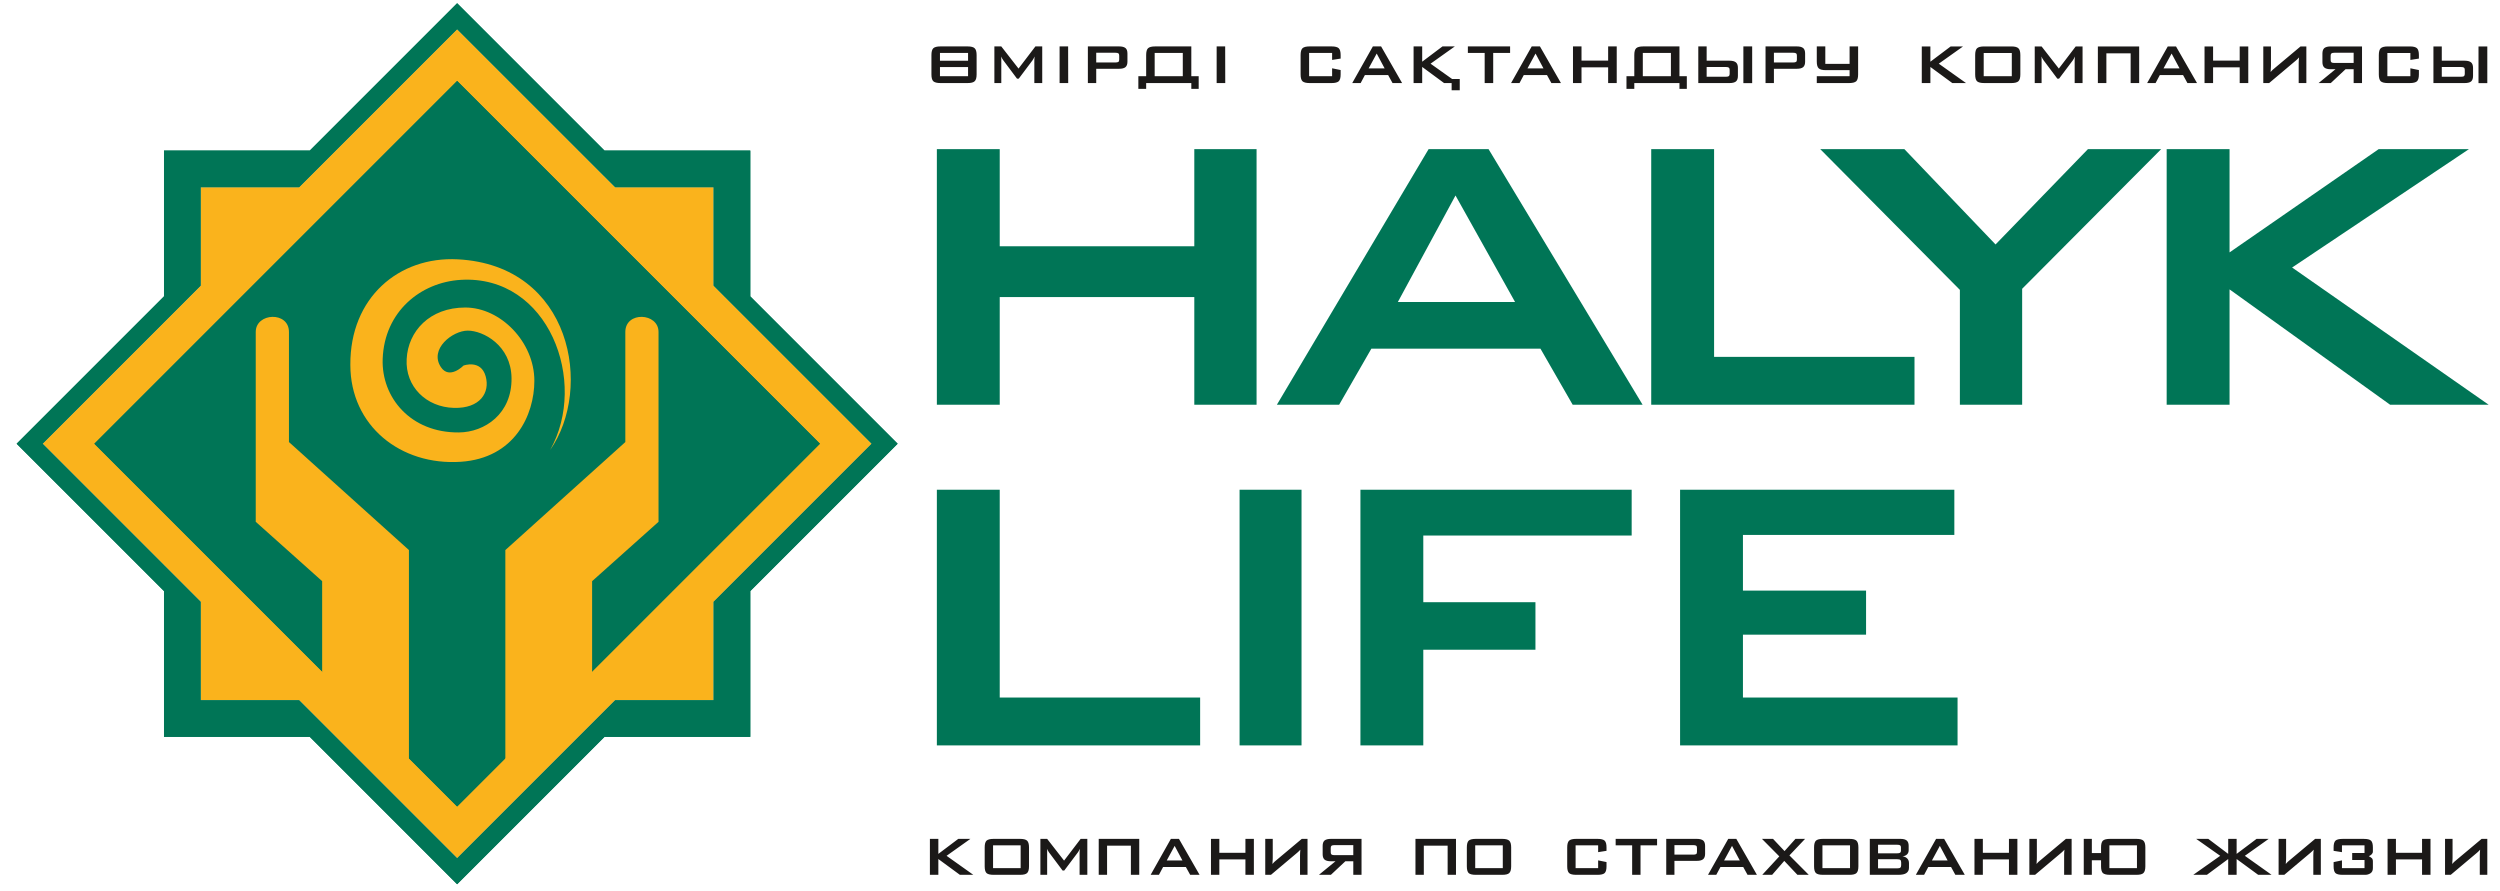 <svg width="129" height="46" viewBox="0 0 129 46" fill="none" xmlns="http://www.w3.org/2000/svg">
<path fill-rule="evenodd" clip-rule="evenodd" d="M2.196 22.896L10.353 14.74V9.661H15.432L23.588 1.504L31.745 9.661H36.825V14.74L44.981 22.896L36.825 31.052V36.132H31.745L23.588 44.288L15.432 36.132H10.353V31.052L2.196 22.896Z" fill="#FAB31C"/>
<path fill-rule="evenodd" clip-rule="evenodd" d="M4.87 22.896L23.588 4.178L42.307 22.896L23.588 41.614L4.87 22.896ZM8.462 7.769H15.986L23.588 0.167L31.191 7.769H38.715V15.293L46.318 22.896L38.715 30.498V38.022H31.191L23.588 45.625L15.986 38.022H8.462V30.498L0.859 22.896L8.462 15.293V7.769ZM15.432 9.66H10.352V14.739L8.462 16.63V16.63L2.196 22.896L8.462 29.161V29.162L10.352 31.052V36.132H15.432L17.323 38.022H17.323L23.588 44.288L29.854 38.022H29.854L31.745 36.132H36.824V31.052L38.715 29.162V29.161L44.981 22.896L38.715 16.63V16.63L36.824 14.739V9.66H31.745L29.854 7.769H29.854L23.588 1.504L15.432 9.66Z" fill="#007556"/>
<path fill-rule="evenodd" clip-rule="evenodd" d="M4.87 22.896L23.588 4.178L42.307 22.896L23.588 41.614L4.87 22.896ZM8.462 7.77H15.986L23.588 0.167L31.191 7.77H38.715V15.294L46.318 22.896L38.715 30.499V38.023H31.191L23.588 45.626L15.986 38.023H8.462V30.499L0.859 22.896L8.462 15.294V7.77ZM15.432 9.66H10.352V14.74L8.462 16.631V16.631L2.196 22.896L8.462 29.162V29.162L10.352 31.053V36.132H15.432L17.323 38.023H17.323L23.588 44.288L29.854 38.023H29.854L31.745 36.132H36.824V31.053L38.715 29.162V29.162L44.981 22.896L38.715 16.631V16.631L36.824 14.74V9.66H31.745L29.854 7.77H29.854L23.588 1.504L15.432 9.66Z" fill="#007556"/>
<path fill-rule="evenodd" clip-rule="evenodd" d="M48.342 20.886V7.695H51.586V12.707H61.626V7.695H64.839V20.886H61.626V15.328H51.586V20.886H48.342ZM67.159 38.462H63.962V25.272H67.159V38.462ZM65.886 20.886L73.716 7.695H76.809L84.759 20.886H81.151L79.487 17.99H70.763L69.099 20.886H65.886ZM72.13 15.582H78.177L75.104 10.087L72.13 15.582ZM85.203 20.886V7.695H88.447V18.416H98.788V20.886H85.203ZM101.13 20.886V14.958L93.924 7.695H98.265L102.97 12.614L107.738 7.695H111.517L104.343 14.901V20.886H101.13ZM111.8 20.886V7.695H115.045V13.024L122.74 7.695H127.398L118.273 13.804L128.417 20.886H123.332L115.045 14.932V20.886H111.8ZM48.342 38.462V25.272H51.586V35.993H61.927V38.462H48.342ZM70.198 38.462V25.272H84.194V27.632H73.442V31.074H79.229V33.528H73.442V38.462H70.198ZM86.692 38.462V25.272H100.844V27.601H89.936V30.476H96.289V32.749H89.936V35.993H101.01V38.462H86.692Z" fill="#007556"/>
<path fill-rule="evenodd" clip-rule="evenodd" d="M128.345 45.141V43.286H128.051L126.746 44.379C126.692 44.422 126.653 44.456 126.627 44.48C126.599 44.509 126.568 44.542 126.534 44.581C126.537 44.544 126.54 44.504 126.542 44.459C126.544 44.416 126.547 44.384 126.549 44.362C126.551 44.333 126.552 44.299 126.552 44.26V43.286H126.164V45.141H126.459L127.821 43.995C127.859 43.961 127.888 43.935 127.907 43.916C127.936 43.888 127.959 43.864 127.974 43.844C127.974 43.865 127.971 43.893 127.967 43.928C127.963 43.964 127.961 43.989 127.961 44.006C127.958 44.042 127.957 44.087 127.957 44.139V45.141H128.345ZM123.199 45.141V43.286H123.63V44.006H124.978V43.286H125.414V45.141H124.978V44.344H123.63V45.141H123.199ZM120.845 43.619H122.009V44.014H121.373V44.377H122.009V44.794H120.845V44.395L120.414 44.485V44.704C120.414 44.871 120.446 44.987 120.507 45.049C120.574 45.11 120.696 45.141 120.874 45.141H122.056C122.142 45.141 122.229 45.115 122.313 45.063C122.398 45.009 122.441 44.92 122.441 44.794V44.452C122.441 44.373 122.423 44.318 122.389 44.285C122.354 44.252 122.302 44.216 122.232 44.178C122.289 44.155 122.339 44.122 122.38 44.081C122.42 44.039 122.441 43.991 122.441 43.935V43.727C122.441 43.559 122.41 43.444 122.347 43.38C122.282 43.318 122.159 43.287 121.98 43.287H120.874C120.695 43.287 120.574 43.318 120.507 43.381C120.446 43.444 120.414 43.559 120.414 43.727V43.903L120.845 43.971V43.619ZM119.755 45.141V43.286H119.461L118.156 44.379C118.102 44.422 118.063 44.456 118.038 44.48C118.009 44.509 117.98 44.542 117.946 44.581C117.947 44.544 117.951 44.504 117.953 44.459C117.956 44.416 117.958 44.384 117.961 44.362C117.961 44.333 117.963 44.299 117.963 44.26V43.286H117.576V45.141H117.87L119.231 43.995C119.271 43.961 119.299 43.935 119.318 43.916C119.347 43.888 119.369 43.864 119.386 43.844C119.384 43.865 119.382 43.893 119.378 43.928C119.373 43.964 119.371 43.989 119.371 44.006C119.368 44.042 119.367 44.087 119.367 44.139V45.141H119.755ZM114.975 45.141V44.326L113.876 45.141H113.172L114.563 44.16L113.323 43.286H113.948L114.975 44.06V43.286H115.41V44.06L116.438 43.286H117.064L115.834 44.16L117.214 45.141H116.522L115.41 44.326V45.141H114.975ZM108.845 44.794H110.267V43.619H108.845V44.794ZM108.414 43.727C108.414 43.559 108.445 43.444 108.507 43.38C108.573 43.318 108.694 43.286 108.875 43.286H110.239C110.419 43.286 110.54 43.318 110.601 43.38C110.666 43.442 110.7 43.557 110.7 43.725V44.703C110.7 44.872 110.666 44.987 110.601 45.049C110.54 45.11 110.419 45.141 110.239 45.141H108.875C108.696 45.141 108.574 45.11 108.507 45.049C108.445 44.985 108.414 44.87 108.414 44.704V44.388H107.939V45.141H107.522V43.286H107.939V44.017H108.414V43.727ZM106.896 45.141V43.286H106.601L105.297 44.379C105.242 44.422 105.202 44.456 105.177 44.48C105.149 44.509 105.119 44.542 105.085 44.581C105.087 44.544 105.09 44.504 105.093 44.459C105.095 44.416 105.097 44.384 105.099 44.362C105.101 44.333 105.102 44.299 105.102 44.26V43.286H104.715V45.141H105.01L106.371 43.995C106.41 43.961 106.439 43.935 106.458 43.916C106.486 43.888 106.51 43.864 106.526 43.844C106.525 43.865 106.522 43.893 106.518 43.928C106.515 43.964 106.512 43.989 106.512 44.006C106.51 44.042 106.509 44.087 106.509 44.139V45.141H106.896ZM101.883 45.141V43.286H102.315V44.006H103.662V43.286H104.097V45.141H103.662V44.344H102.315V45.141H101.883ZM98.857 45.141L99.902 43.286H100.318L101.383 45.141H100.896L100.674 44.736H99.499L99.284 45.141H98.857ZM99.687 44.401H100.498L100.096 43.647L99.687 44.401ZM96.482 45.141V43.286H98.071C98.216 43.286 98.323 43.316 98.391 43.374C98.455 43.431 98.487 43.522 98.487 43.647V43.873C98.487 43.959 98.46 44.03 98.406 44.085C98.348 44.142 98.269 44.176 98.168 44.186C98.275 44.2 98.358 44.239 98.416 44.301C98.474 44.361 98.503 44.441 98.503 44.542V44.778C98.503 44.898 98.457 44.99 98.365 45.053C98.278 45.112 98.14 45.141 97.955 45.141H96.482ZM97.891 44.336H96.907V44.807H97.891C97.974 44.807 98.029 44.794 98.057 44.77C98.085 44.746 98.1 44.703 98.1 44.642V44.502C98.1 44.44 98.085 44.397 98.057 44.372C98.028 44.348 97.974 44.336 97.891 44.336ZM97.891 43.589H96.907V44.031H97.891C97.964 44.031 98.015 44.022 98.045 44.002C98.075 43.98 98.089 43.946 98.089 43.898V43.722C98.089 43.674 98.075 43.64 98.045 43.617C98.015 43.599 97.964 43.589 97.891 43.589V43.589ZM94.038 44.794H95.461V43.619H94.038V44.794ZM93.606 43.725C93.606 43.557 93.638 43.443 93.7 43.38C93.766 43.318 93.888 43.286 94.066 43.286H95.432C95.612 43.286 95.733 43.318 95.795 43.38C95.86 43.442 95.893 43.557 95.893 43.725V44.703C95.893 44.872 95.86 44.987 95.795 45.049C95.733 45.11 95.612 45.141 95.432 45.141H94.066C93.889 45.141 93.766 45.11 93.7 45.049C93.638 44.987 93.606 44.871 93.606 44.703V43.725ZM90.932 45.141L91.812 44.189L90.917 43.286H91.488L92.082 43.916L92.645 43.286H93.142L92.334 44.139L93.332 45.141H92.747L92.068 44.422L91.442 45.141H90.932ZM88.133 45.141L89.177 43.286H89.594L90.657 45.141H90.173L89.95 44.736H88.776L88.56 45.141H88.133ZM88.963 44.401H89.774L89.372 43.647L88.963 44.401ZM85.978 45.141V43.286H87.56C87.706 43.286 87.814 43.315 87.884 43.37C87.949 43.427 87.983 43.519 87.983 43.647V44.06C87.983 44.185 87.949 44.276 87.884 44.333C87.816 44.391 87.707 44.42 87.56 44.42H86.401V45.141H85.978ZM87.371 43.608H86.401V44.099H87.371C87.446 44.099 87.497 44.089 87.525 44.067C87.552 44.046 87.564 44.008 87.564 43.953V43.754C87.564 43.7 87.552 43.661 87.525 43.64C87.497 43.619 87.446 43.608 87.371 43.608ZM84.651 43.619V45.141H84.219V43.619H83.368V43.286H85.505V43.619H84.651ZM82.464 43.619H81.301V44.794H82.464V44.395L82.896 44.483V44.703C82.896 44.871 82.865 44.986 82.802 45.049C82.736 45.11 82.614 45.141 82.435 45.141H81.329C81.151 45.141 81.029 45.11 80.963 45.049C80.9 44.986 80.868 44.871 80.868 44.703V43.725C80.868 43.559 80.9 43.444 80.963 43.38C81.028 43.318 81.151 43.286 81.329 43.286H82.435C82.614 43.286 82.737 43.318 82.802 43.38C82.865 43.444 82.896 43.559 82.896 43.727V43.902L82.464 43.971V43.619ZM76.121 44.794H77.544V43.619H76.121V44.794ZM75.689 43.725C75.689 43.557 75.72 43.443 75.781 43.38C75.848 43.318 75.97 43.286 76.149 43.286H77.516C77.694 43.286 77.816 43.318 77.877 43.38C77.943 43.442 77.976 43.557 77.976 43.725V44.703C77.976 44.872 77.943 44.987 77.877 45.049C77.816 45.11 77.694 45.141 77.516 45.141H76.149C75.971 45.141 75.849 45.11 75.781 45.049C75.72 44.987 75.689 44.871 75.689 44.703V43.725ZM73.469 45.141V43.636H74.698V45.141H75.129V43.286H74.669H73.038V43.725V45.141H73.469ZM70.255 45.141V43.286H68.67C68.524 43.286 68.416 43.315 68.346 43.37C68.282 43.427 68.249 43.519 68.249 43.647V44.082C68.249 44.206 68.282 44.297 68.346 44.355C68.414 44.412 68.52 44.441 68.67 44.441H68.912L68.056 45.141H68.674L69.421 44.441H69.83V45.141H70.255ZM68.861 43.608H69.83V44.126H68.861C68.786 44.126 68.735 44.115 68.706 44.093C68.68 44.071 68.666 44.032 68.666 43.978V43.754C68.666 43.7 68.68 43.661 68.706 43.64C68.735 43.619 68.786 43.608 68.861 43.608V43.608ZM67.468 45.141V43.286H67.172L65.868 44.379C65.814 44.422 65.775 44.456 65.75 44.48C65.722 44.509 65.691 44.542 65.657 44.581C65.66 44.544 65.662 44.504 65.664 44.459C65.667 44.416 65.67 44.384 65.671 44.362C65.673 44.333 65.674 44.299 65.674 44.26V43.286H65.287V45.141H65.582L66.943 43.995C66.983 43.961 67.011 43.935 67.029 43.916C67.059 43.888 67.082 43.864 67.097 43.844C67.097 43.865 67.094 43.893 67.091 43.928C67.088 43.964 67.085 43.989 67.085 44.006C67.082 44.042 67.081 44.087 67.081 44.139V45.141H67.468ZM62.486 45.141V43.286H62.918V44.006H64.264V43.286H64.7V45.141H64.264V44.344H62.918V45.141H62.486ZM59.373 45.141L60.417 43.286H60.834L61.898 45.141H61.413L61.19 44.736H60.016L59.801 45.141H59.373ZM60.203 44.401H61.014L60.612 43.647L60.203 44.401ZM57.125 45.141V43.636H58.354V45.141H58.785V43.286H58.324H56.694V43.725V45.141H57.125ZM53.684 45.141V43.286H54.033L54.906 44.408L55.761 43.286H56.106V45.141H55.707V43.995C55.707 43.961 55.708 43.934 55.711 43.913C55.714 43.885 55.718 43.846 55.72 43.798C55.709 43.819 55.699 43.84 55.688 43.861C55.678 43.881 55.669 43.9 55.661 43.916C55.638 43.956 55.623 43.981 55.612 43.992L54.916 44.919H54.829L54.133 43.989C54.115 43.965 54.093 43.932 54.068 43.887C54.044 43.849 54.029 43.819 54.022 43.798C54.026 43.836 54.03 43.873 54.033 43.906V43.995V45.141H53.684ZM51.242 44.794H52.665V43.619H51.242V44.794ZM50.81 43.725C50.81 43.557 50.841 43.443 50.903 43.38C50.969 43.318 51.092 43.286 51.27 43.286H52.636C52.816 43.286 52.937 43.318 52.999 43.38C53.064 43.442 53.097 43.557 53.097 43.725V44.703C53.097 44.872 53.064 44.987 52.999 45.049C52.936 45.11 52.816 45.141 52.636 45.141H51.27C51.092 45.141 50.969 45.11 50.903 45.049C50.841 44.987 50.81 44.871 50.81 44.703V43.725ZM47.983 45.141V43.286H48.419V44.06L49.447 43.286H50.072L48.843 44.16L50.223 45.141H49.53L48.419 44.326V45.141H47.983ZM48.062 2.842C48.062 2.671 48.094 2.554 48.157 2.491C48.225 2.427 48.349 2.395 48.531 2.395H49.924C50.107 2.395 50.23 2.427 50.293 2.491C50.36 2.553 50.393 2.671 50.393 2.842V3.839C50.393 4.011 50.36 4.129 50.293 4.191C50.23 4.254 50.106 4.286 49.924 4.286H48.531C48.35 4.286 48.225 4.254 48.157 4.191C48.094 4.127 48.062 4.011 48.062 3.839V2.842ZM48.502 3.133H49.952V2.733H48.502V3.133ZM49.952 3.461H48.502V3.931H49.952V3.461ZM51.31 4.286V2.395H51.666L52.556 3.538L53.427 2.395H53.779V4.286H53.372V3.117C53.372 3.084 53.373 3.055 53.376 3.033C53.38 3.004 53.383 2.965 53.387 2.916C53.375 2.939 53.363 2.962 53.353 2.983C53.342 3.006 53.334 3.023 53.324 3.037C53.305 3.072 53.289 3.098 53.277 3.113L52.567 4.059H52.478L51.768 3.109C51.747 3.081 51.724 3.047 51.703 3.007C51.68 2.972 51.664 2.941 51.655 2.916C51.659 2.956 51.662 2.993 51.667 3.026V3.117V4.286H51.31ZM54.675 4.286V2.395H55.115L55.119 4.286H54.675ZM57.553 2.722H56.565V3.224H57.553C57.63 3.224 57.683 3.212 57.711 3.191C57.738 3.17 57.751 3.13 57.751 3.073V2.871C57.751 2.816 57.738 2.777 57.711 2.755C57.683 2.733 57.63 2.722 57.553 2.722V2.722ZM56.134 4.286V2.395H57.747C57.896 2.395 58.006 2.423 58.077 2.481C58.144 2.538 58.176 2.632 58.176 2.763V3.183C58.176 3.31 58.144 3.403 58.077 3.462C58.007 3.521 57.898 3.549 57.747 3.549H56.565V4.286H56.134ZM59.142 2.842C59.142 2.671 59.173 2.554 59.237 2.491C59.304 2.427 59.429 2.395 59.611 2.395H61.002H61.472V3.931H61.852V4.586H61.472V4.286H59.142V4.586H58.739V3.931H59.142V2.842ZM59.581 3.931H61.032V2.733H59.581V3.931ZM62.779 4.286V2.395H63.219L63.223 4.286H62.779ZM68.737 2.733H67.55V3.931H68.737V3.524L69.177 3.614V3.839C69.177 4.01 69.145 4.127 69.081 4.191C69.013 4.254 68.889 4.286 68.708 4.286H67.579C67.398 4.286 67.274 4.254 67.206 4.191C67.143 4.127 67.111 4.01 67.111 3.839V2.842C67.111 2.672 67.143 2.554 67.206 2.491C67.274 2.427 67.398 2.395 67.579 2.395H68.708C68.89 2.395 69.014 2.427 69.081 2.491C69.145 2.554 69.177 2.672 69.177 2.843V3.023L68.737 3.092V2.733ZM70.621 3.531H71.448L71.038 2.763L70.621 3.531ZM69.775 4.286L70.84 2.395H71.265L72.349 4.286H71.855L71.627 3.872H70.429L70.21 4.286H69.775ZM72.941 4.286V2.395H73.385V3.183L74.432 2.395H75.069L73.817 3.286L74.931 4.078H75.323V4.656H74.904V4.286H74.514L73.385 3.454V4.286H72.941ZM77.049 2.733V4.286H76.609V2.733H75.742V2.395H77.921V2.733H77.049ZM78.817 3.531H79.644L79.234 2.763L78.817 3.531ZM77.971 4.286L79.037 2.395H79.461L80.545 4.286H80.051L79.824 3.872H78.627L78.407 4.286H77.971ZM81.166 4.286V2.395H81.606V3.128H82.98V2.395H83.423V4.286H82.98V3.473H81.606V4.286H81.166ZM84.33 2.842C84.33 2.671 84.361 2.554 84.425 2.491C84.491 2.427 84.617 2.395 84.798 2.395H86.19H86.66V3.931H87.04V4.586H86.66V4.286H84.33V4.586H83.926V3.931H84.33V2.842ZM84.769 3.931H86.219V2.733H84.769V3.931ZM89.053 3.96H88.063V3.457H89.053C89.128 3.457 89.181 3.469 89.21 3.491C89.236 3.515 89.25 3.552 89.25 3.608V3.81C89.25 3.865 89.236 3.904 89.21 3.927C89.181 3.949 89.128 3.96 89.053 3.96ZM87.632 2.395V4.286H89.246C89.395 4.286 89.505 4.258 89.576 4.202C89.642 4.143 89.676 4.049 89.676 3.919V3.498C89.676 3.372 89.642 3.28 89.576 3.221C89.507 3.162 89.396 3.132 89.246 3.132H88.063V2.395H87.632ZM89.958 4.29V2.395H90.412V4.29H89.958ZM92.523 2.722H91.534V3.224H92.523C92.6 3.224 92.651 3.212 92.68 3.191C92.707 3.17 92.72 3.13 92.72 3.073V2.871C92.72 2.816 92.707 2.777 92.68 2.755C92.651 2.733 92.6 2.722 92.523 2.722V2.722ZM91.102 4.286V2.395H92.716C92.864 2.395 92.975 2.423 93.046 2.481C93.112 2.538 93.144 2.632 93.144 2.763V3.183C93.144 3.31 93.112 3.403 93.046 3.462C92.976 3.521 92.866 3.549 92.716 3.549H91.534V4.286H91.102ZM93.746 4.286V3.931H94.827H95.439V3.62H94.215C94.032 3.62 93.908 3.588 93.844 3.524C93.778 3.463 93.746 3.345 93.746 3.172V2.395H94.186V3.294H95.439V2.395H95.879V3.839C95.879 4.011 95.847 4.127 95.784 4.191C95.716 4.254 95.591 4.286 95.41 4.286H94.794H94.215H93.746ZM127.891 4.29V2.396H128.345V4.29H127.891ZM125.565 2.396V4.286H127.18C127.328 4.286 127.438 4.258 127.51 4.202C127.575 4.143 127.609 4.049 127.609 3.92V3.498C127.609 3.372 127.575 3.28 127.51 3.221C127.439 3.162 127.33 3.132 127.18 3.132H125.996V2.396H125.565ZM126.986 3.96H125.996V3.458H126.986C127.062 3.458 127.114 3.469 127.143 3.491C127.17 3.515 127.183 3.552 127.183 3.608V3.81C127.183 3.865 127.17 3.904 127.143 3.927C127.115 3.95 127.062 3.96 126.986 3.96ZM124.375 2.734H123.188V3.931H124.375V3.524L124.815 3.615V3.84C124.815 4.01 124.783 4.127 124.719 4.192C124.651 4.254 124.527 4.286 124.345 4.286H123.218C123.036 4.286 122.912 4.254 122.844 4.192C122.78 4.127 122.747 4.01 122.747 3.84V2.842C122.747 2.672 122.78 2.555 122.844 2.492C122.911 2.428 123.035 2.396 123.218 2.396H124.345C124.527 2.396 124.652 2.428 124.719 2.492C124.783 2.555 124.815 2.672 124.815 2.843V3.023L124.375 3.093V2.734ZM121.88 4.286V2.396H120.265C120.115 2.396 120.007 2.424 119.935 2.481C119.87 2.539 119.837 2.633 119.837 2.763V3.206C119.837 3.332 119.87 3.425 119.935 3.484C120.003 3.543 120.113 3.572 120.265 3.572H120.511L119.639 4.286H120.268L121.03 3.572H121.448V4.286H121.88ZM120.459 2.722H121.448V3.249H120.459C120.383 3.249 120.33 3.239 120.302 3.217C120.275 3.194 120.261 3.155 120.261 3.1V2.872C120.261 2.817 120.275 2.778 120.302 2.755C120.33 2.734 120.383 2.722 120.459 2.722V2.722ZM119.008 4.286V2.396H118.708L117.379 3.51C117.324 3.552 117.283 3.586 117.259 3.612C117.234 3.637 117.202 3.671 117.163 3.715C117.166 3.67 117.17 3.629 117.172 3.593C117.174 3.557 117.175 3.524 117.178 3.491C117.181 3.463 117.182 3.428 117.182 3.387V2.396H116.786V4.286H117.087L118.475 3.117C118.509 3.087 118.538 3.06 118.562 3.037C118.588 3.012 118.611 2.988 118.631 2.963C118.629 2.986 118.628 3.014 118.624 3.05C118.621 3.086 118.619 3.111 118.616 3.128C118.614 3.165 118.612 3.21 118.612 3.265V4.286H119.008ZM113.754 4.286V2.396H114.195V3.128H115.568V2.396H116.011V4.286H115.568V3.473H114.195V4.286H113.754ZM110.792 4.286L111.857 2.396H112.282L113.366 4.286H112.871L112.645 3.872H111.447L111.228 4.286H110.792ZM111.637 3.531H112.466L112.055 2.763L111.637 3.531ZM108.689 4.286V2.751H109.941V4.286H110.381V2.396H109.912H108.25V2.842V4.286H108.689ZM104.992 4.286V2.396H105.346L106.236 3.538L107.107 2.396H107.46V4.286H107.053V3.117C107.053 3.084 107.054 3.056 107.056 3.034C107.059 3.005 107.063 2.965 107.067 2.916C107.055 2.939 107.043 2.963 107.033 2.983C107.023 3.006 107.014 3.023 107.005 3.037C106.986 3.073 106.97 3.099 106.957 3.114L106.247 4.059H106.159L105.448 3.11C105.426 3.081 105.404 3.047 105.383 3.007C105.36 2.972 105.344 2.941 105.335 2.916C105.339 2.957 105.343 2.993 105.346 3.027V3.117V4.286H104.992ZM102.359 3.931H103.809V2.734H102.359V3.931ZM101.919 2.842C101.919 2.671 101.951 2.554 102.013 2.492C102.081 2.428 102.206 2.396 102.388 2.396H103.78C103.964 2.396 104.086 2.428 104.15 2.492C104.217 2.554 104.25 2.671 104.25 2.842V3.84C104.25 4.012 104.217 4.129 104.15 4.192C104.086 4.254 103.963 4.286 103.78 4.286H102.388C102.206 4.286 102.082 4.254 102.013 4.192C101.951 4.127 101.919 4.011 101.919 3.84V2.842ZM99.164 4.286V2.396H99.608V3.184L100.655 2.396H101.294L100.041 3.286L101.447 4.286H100.739L99.608 3.455V4.286H99.164Z" fill="#1B1918"/>
<path fill-rule="evenodd" clip-rule="evenodd" d="M28.385 23.222C30.369 19.716 28.316 14.175 23.782 14.44C21.715 14.561 19.832 16.071 19.746 18.525C19.676 20.503 21.182 22.339 23.683 22.314C25.01 22.301 26.422 21.358 26.395 19.503C26.371 17.812 24.926 17.06 24.139 17.06C23.352 17.06 22.132 18.014 22.751 18.943C23.194 19.608 23.918 18.863 23.918 18.863C23.918 18.863 24.812 18.532 25.059 19.413C25.298 20.264 24.767 21.083 23.424 21.047C22.001 21.012 20.904 19.951 20.984 18.527C21.055 17.095 22.169 15.868 24.008 15.868C25.838 15.868 27.573 17.656 27.573 19.646C27.573 21.42 26.553 23.64 23.778 23.828C20.68 24.037 18.078 21.976 18.078 18.828C18.056 15.358 20.578 13.223 23.617 13.381C29.516 13.688 30.608 20.059 28.385 23.222V23.222Z" fill="#FAB31C"/>
<path fill-rule="evenodd" clip-rule="evenodd" d="M33.98 17.129C33.98 16.131 32.267 16.05 32.267 17.129V22.81L26.076 28.383V40.631L30.553 36.412V29.988L33.98 26.925V17.129ZM13.196 17.129C13.196 16.131 14.91 16.05 14.91 17.129V22.81L21.101 28.383V40.631L16.623 36.412V29.988L13.196 26.925V17.129Z" fill="#FAB31C"/>
</svg>
